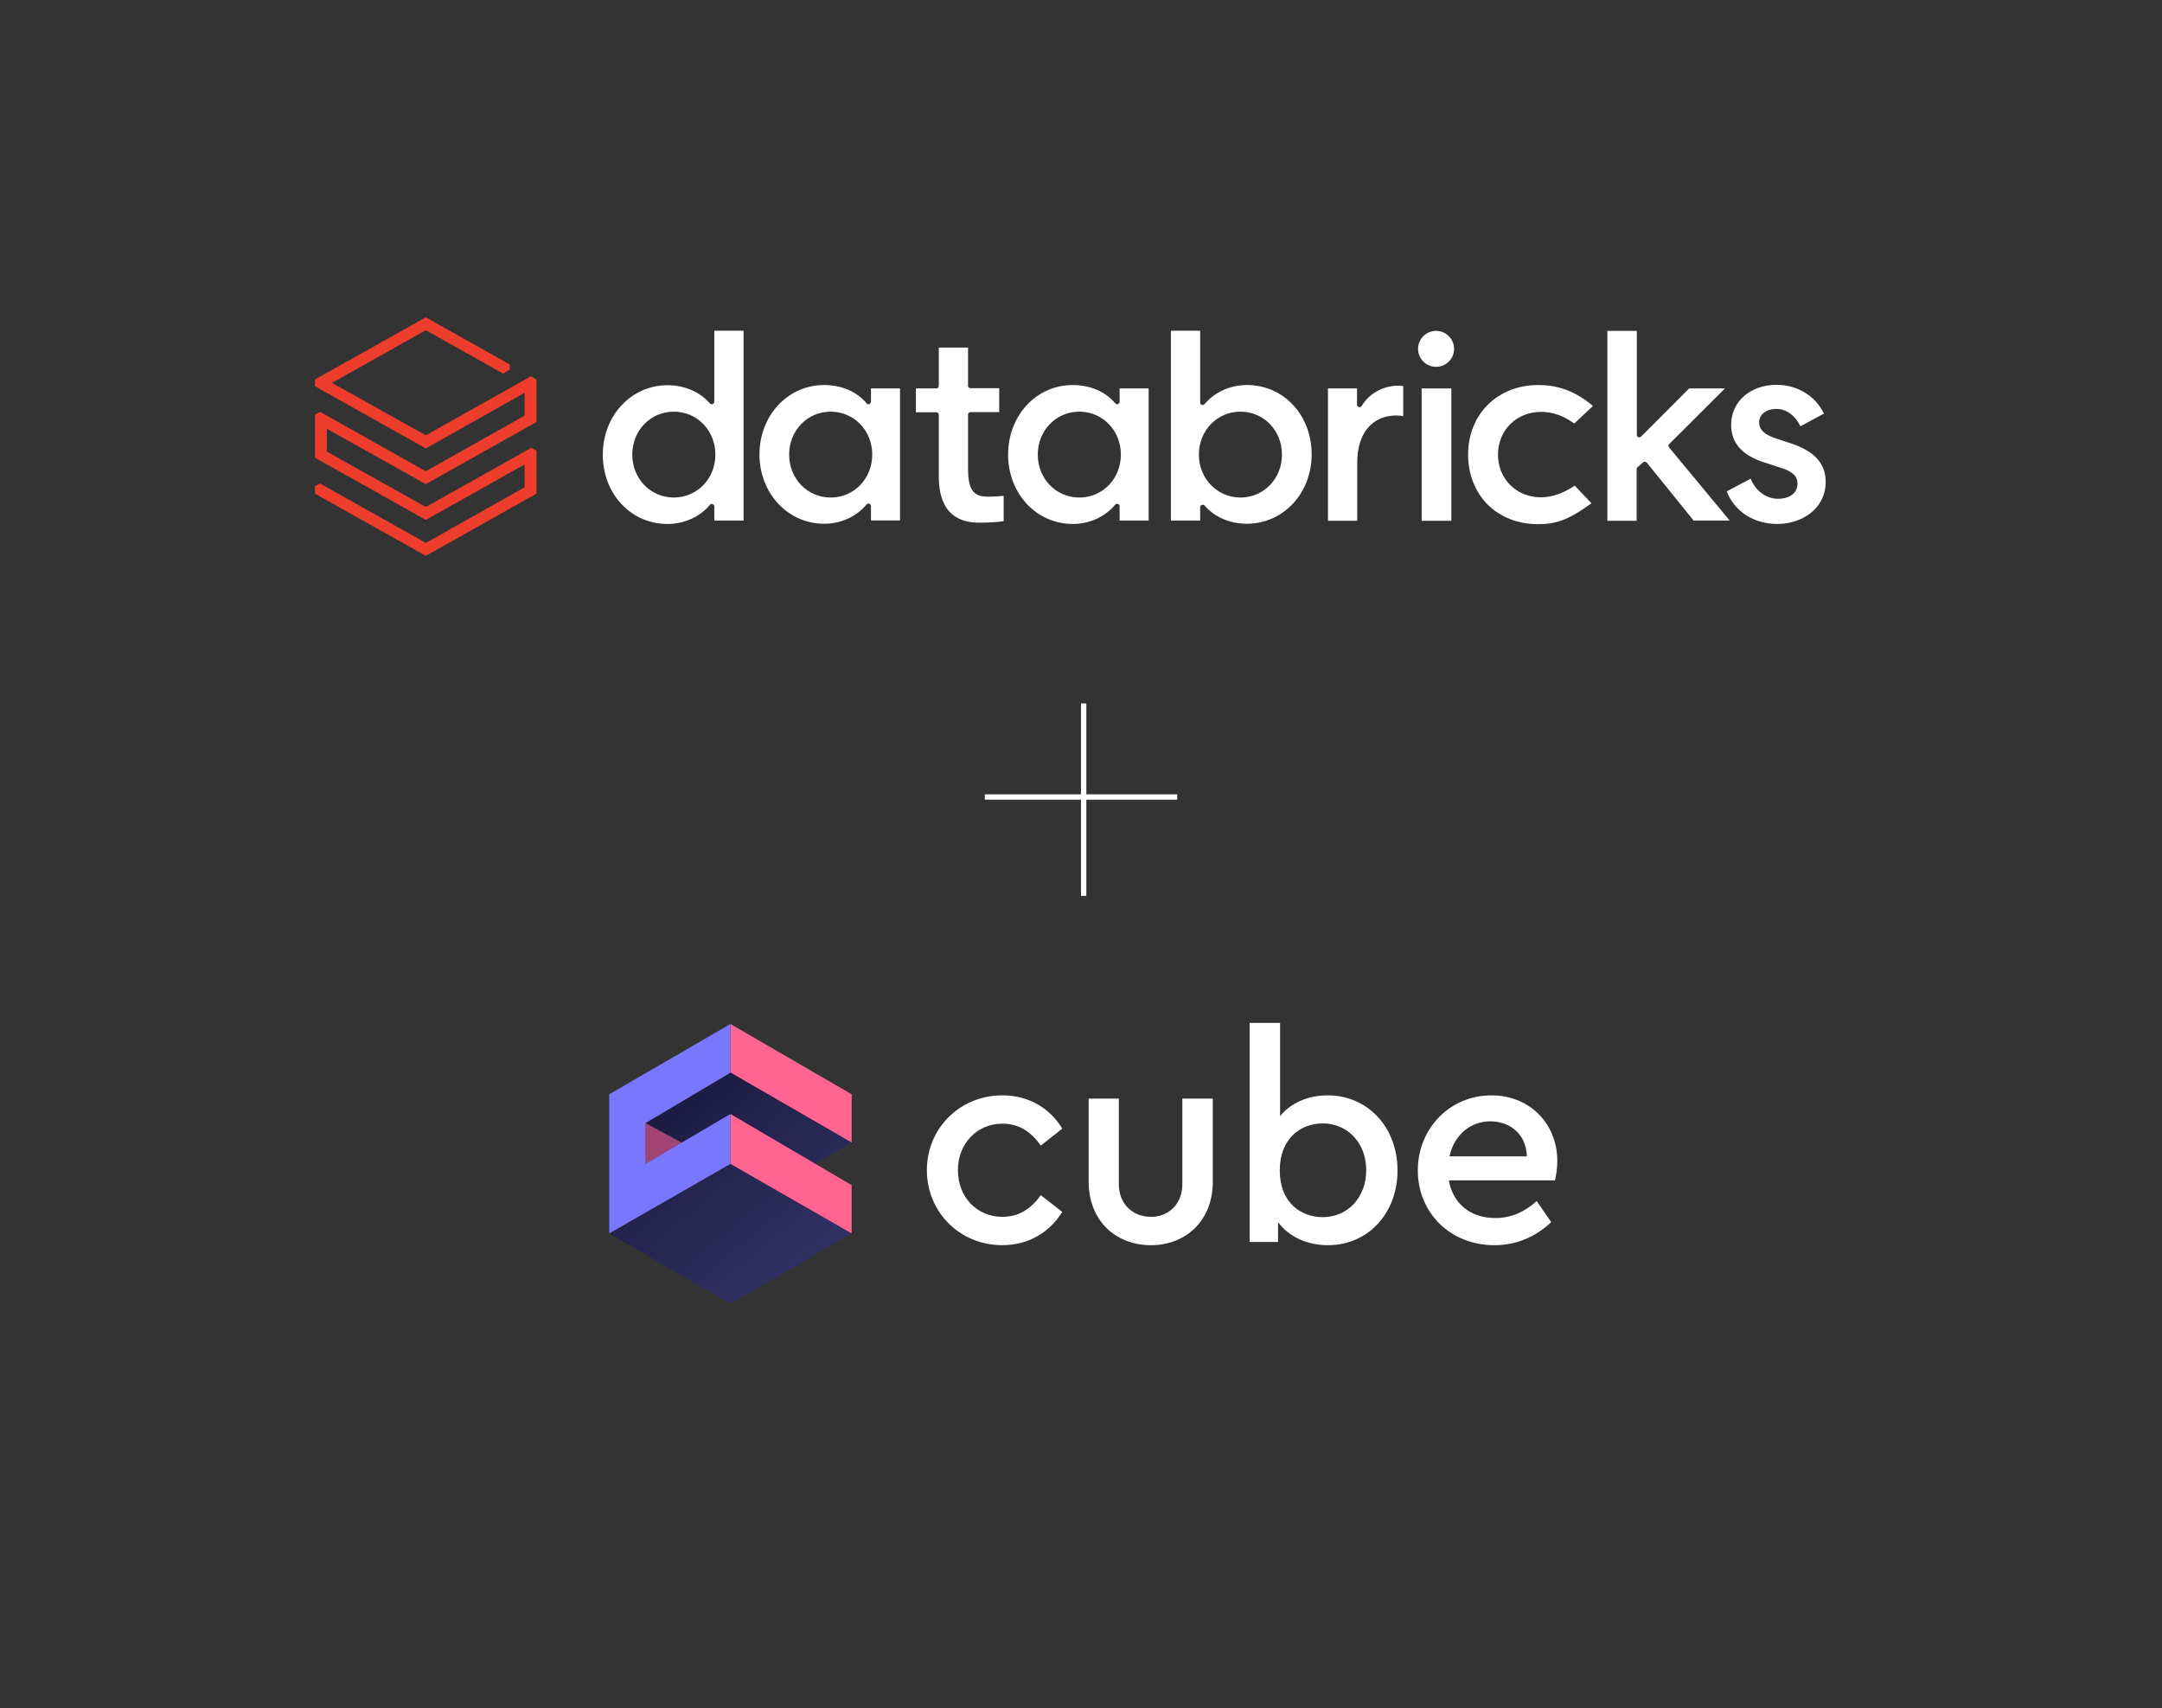 <svg width="405px" height="320px" viewBox="0 0 405 320" fill="none" xmlns="http://www.w3.org/2000/svg" preserveAspectRatio="none">
<rect x="0" y="0" width="405" height="320" fill="#333333" stroke="none"/>
<path d="M98.272 77.859L79.767 88.276L59.953 77.146L59 77.66V85.741L79.767 97.387L98.272 87.009V91.287L79.767 101.704L59.953 90.574L59 91.089V92.475L79.767 104.121L100.495 92.475V84.394L99.542 83.879L79.767 94.97L61.224 84.593V80.314L79.767 90.692L100.495 79.047V71.085L99.463 70.491L79.767 81.542L62.177 71.719L79.767 61.856L94.222 69.976L95.492 69.263V68.273L79.767 59.44L59 71.085V72.353L79.767 83.998L98.272 73.581V77.859Z" fill="#EE3D2C"/>
<path d="M139.289 97.514V61.944H133.81V75.253C133.81 75.451 133.69 75.609 133.492 75.689C133.293 75.768 133.095 75.689 132.976 75.57C131.109 73.391 128.211 72.163 125.034 72.163C118.244 72.163 112.923 77.867 112.923 85.156C112.923 88.72 114.154 92.008 116.417 94.424C118.681 96.841 121.738 98.148 125.034 98.148C128.171 98.148 131.07 96.841 132.976 94.583C133.095 94.424 133.333 94.385 133.492 94.424C133.69 94.504 133.81 94.662 133.81 94.86V97.514H139.289ZM126.225 93.197C121.857 93.197 118.442 89.671 118.442 85.156C118.442 80.64 121.857 77.115 126.225 77.115C130.593 77.115 134.008 80.64 134.008 85.156C134.008 89.671 130.593 93.197 126.225 93.197Z" fill="white"/>
<path d="M168.595 97.516V72.759H163.155V75.254C163.155 75.453 163.036 75.611 162.837 75.69C162.638 75.769 162.44 75.69 162.321 75.532C160.494 73.353 157.635 72.125 154.379 72.125C147.589 72.125 142.268 77.829 142.268 85.118C142.268 92.406 147.589 98.11 154.379 98.11C157.516 98.11 160.415 96.803 162.321 94.505C162.44 94.347 162.678 94.307 162.837 94.347C163.036 94.426 163.155 94.585 163.155 94.783V97.476H168.595V97.516ZM155.61 93.198C151.242 93.198 147.827 89.673 147.827 85.157C147.827 80.642 151.242 77.116 155.61 77.116C159.978 77.116 163.393 80.642 163.393 85.157C163.393 89.673 159.978 93.198 155.61 93.198Z" fill="white"/>
<path d="M215.171 97.516V72.759H209.731V75.254C209.731 75.453 209.612 75.611 209.413 75.69C209.215 75.769 209.016 75.69 208.897 75.532C207.071 73.353 204.211 72.125 200.955 72.125C194.125 72.125 188.844 77.829 188.844 85.157C188.844 92.485 194.165 98.149 200.955 98.149C204.092 98.149 206.991 96.842 208.897 94.545C209.016 94.386 209.254 94.347 209.413 94.386C209.612 94.466 209.731 94.624 209.731 94.822V97.516H215.171ZM202.186 93.198C197.818 93.198 194.403 89.673 194.403 85.157C194.403 80.642 197.818 77.116 202.186 77.116C206.554 77.116 209.969 80.642 209.969 85.157C209.969 89.673 206.554 93.198 202.186 93.198Z" fill="white"/>
<path d="M225.139 94.583C225.178 94.583 225.258 94.543 225.298 94.543C225.417 94.543 225.575 94.623 225.655 94.702C227.521 96.88 230.42 98.108 233.597 98.108C240.387 98.108 245.708 92.404 245.708 85.116C245.708 81.551 244.477 78.263 242.213 75.847C239.95 73.431 236.892 72.124 233.597 72.124C230.46 72.124 227.561 73.431 225.655 75.689C225.536 75.847 225.337 75.887 225.139 75.847C224.94 75.768 224.821 75.609 224.821 75.411V61.944H219.341V97.514H224.821V95.019C224.821 94.821 224.94 94.662 225.139 94.583ZM224.583 85.156C224.583 80.64 227.998 77.115 232.366 77.115C236.734 77.115 240.148 80.64 240.148 85.156C240.148 89.671 236.734 93.197 232.366 93.197C227.998 93.197 224.583 89.632 224.583 85.156Z" fill="white"/>
<path d="M261.552 77.834C262.068 77.834 262.544 77.874 262.862 77.953V72.328C262.663 72.288 262.306 72.249 261.949 72.249C259.09 72.249 256.469 73.714 255.079 76.051C254.96 76.249 254.762 76.329 254.563 76.249C254.365 76.21 254.206 76.012 254.206 75.814V72.764H248.766V97.56H254.245V86.627C254.245 81.201 257.025 77.834 261.552 77.834Z" fill="white"/>
<path d="M271.874 72.762H266.315V97.558H271.874V72.762Z" fill="white"/>
<path d="M269.014 61.983C267.148 61.983 265.639 63.489 265.639 65.35C265.639 67.212 267.148 68.717 269.014 68.717C270.88 68.717 272.389 67.212 272.389 65.35C272.389 63.489 270.88 61.983 269.014 61.983Z" fill="white"/>
<path d="M288.157 72.125C280.533 72.125 275.012 77.591 275.012 85.157C275.012 88.841 276.324 92.129 278.665 94.505C281.05 96.882 284.383 98.189 288.116 98.189C291.214 98.189 293.596 97.595 298.124 94.268L294.987 90.98C292.762 92.445 290.697 93.159 288.673 93.159C284.066 93.159 280.612 89.712 280.612 85.157C280.612 80.602 284.066 77.156 288.673 77.156C290.856 77.156 292.882 77.869 294.908 79.334L298.4 76.047C294.312 72.561 290.618 72.125 288.157 72.125Z" fill="white"/>
<path d="M307.772 86.621C307.851 86.542 307.971 86.502 308.091 86.502H308.13C308.25 86.502 308.368 86.582 308.488 86.661L317.263 97.514H324.014L312.658 83.809C312.497 83.611 312.497 83.334 312.696 83.175L323.14 72.757H316.429L307.416 81.789C307.296 81.908 307.099 81.947 306.899 81.908C306.741 81.828 306.621 81.67 306.621 81.472V61.983H301.102V97.554H306.582V87.889C306.582 87.77 306.621 87.612 306.741 87.532L307.772 86.621Z" fill="white"/>
<path d="M332.943 98.149C337.43 98.149 341.997 95.416 341.997 90.227C341.997 86.821 339.853 84.484 335.486 83.058L332.506 82.067C330.482 81.394 329.528 80.443 329.528 79.136C329.528 77.631 330.879 76.601 332.785 76.601C334.611 76.601 336.238 77.789 337.272 79.849L341.68 77.472C340.052 74.145 336.676 72.085 332.785 72.085C327.86 72.085 324.288 75.254 324.288 79.572C324.288 83.018 326.353 85.315 330.6 86.662L333.659 87.653C335.803 88.326 336.717 89.197 336.717 90.584C336.717 92.683 334.77 93.436 333.102 93.436C330.879 93.436 328.893 92.01 327.941 89.672L323.454 92.049C324.923 95.812 328.535 98.149 332.943 98.149Z" fill="white"/>
<path d="M183.841 97.911C185.588 97.911 187.137 97.753 188.011 97.634V92.88C187.296 92.96 186.025 93.039 185.271 93.039C183.047 93.039 181.34 92.643 181.34 87.85V77.67C181.34 77.393 181.538 77.195 181.816 77.195H187.177V72.719H181.816C181.538 72.719 181.34 72.521 181.34 72.243V65.113H175.86V72.283C175.86 72.56 175.661 72.758 175.383 72.758H171.571V77.234H175.383C175.661 77.234 175.86 77.432 175.86 77.71V89.236C175.86 97.911 181.657 97.911 183.841 97.911Z" fill="white"/>
<line x1="203" y1="131.78" x2="203" y2="167.816" stroke="white"/>
<line x1="184.482" y1="149.298" x2="220.518" y2="149.298" stroke="white"/>
<path d="M159.54 204.988L136.836 191.816V200.93L159.54 214.045L159.54 204.988Z" fill="#FF6492"/>
<path d="M127.748 214.053L120.936 210.37V218.018L127.748 214.053Z" fill="#A14474"/>
<path d="M159.54 231.048L136.832 244.22L114.124 231.048L136.832 218.018L159.54 231.048ZM159.541 214.045L152.729 218.018L136.832 208.812L127.749 214.052L120.936 210.371L136.836 200.93L159.541 214.045Z" fill="url(#paint0_linear_2315_7689)"/>
<path d="M159.54 222.005L136.832 208.671V218.018L159.54 231.048L159.54 222.005Z" fill="#FF6492"/>
<path d="M120.936 218.018V210.37L136.836 200.93V191.816L114.124 204.988V231.048L136.832 218.018V208.671L120.936 218.018Z" fill="#7A77FF"/>
<path d="M209.587 221.819C209.587 225.593 212.247 227.945 215.616 227.945C218.876 227.945 221.483 225.593 221.483 221.819V205.79H227.189V221.382C227.189 228.659 222.137 233.255 215.62 233.255C208.99 233.255 203.938 228.659 203.938 221.382V205.79H209.587V221.819ZM279.394 205.186C286.51 205.186 291.724 210.437 291.725 217.494C291.725 218.972 291.452 220.398 291.29 221.108H271.409C272.171 225.54 275.537 228.166 280.099 228.166C283.197 228.166 285.638 226.961 287.868 224.992L290.585 228.934C287.759 231.613 284.174 233.255 279.937 233.255C271.68 233.255 265.594 227.181 265.594 219.246C265.594 211.368 271.624 205.186 279.394 205.186ZM239.795 209.073C241.806 206.611 245.01 205.189 248.704 205.189C256.307 205.185 261.794 211.258 261.794 219.246C261.794 227.234 256.307 233.254 248.757 233.254C244.844 233.254 241.421 231.67 239.414 228.934V232.653H234.09V191.618H239.795V209.073ZM187.75 205.186C192.802 205.186 196.711 207.648 198.994 211.422L194.976 214.595C193.236 212.132 191.01 210.49 187.807 210.49C182.916 210.49 179.441 214.321 179.441 219.19C179.441 224.168 182.916 227.941 187.807 227.941C190.957 227.941 193.183 226.357 194.976 223.895L198.994 227.015C196.658 230.788 192.746 233.251 187.75 233.251C179.875 233.255 173.627 227.125 173.627 219.193C173.627 211.315 179.875 205.186 187.75 205.186ZM247.776 210.441C243.758 210.441 239.735 213.177 239.735 219.25C239.735 225.376 243.811 228.002 247.776 228.002C252.395 228.002 255.927 224.392 255.927 219.193C255.927 213.995 252.342 210.442 247.776 210.441ZM279.178 210.054C275.427 210.058 272.387 212.626 271.519 216.62H286.022C285.913 212.406 282.819 210.054 279.178 210.054Z" fill="white"/>
<defs>
<linearGradient id="paint0_linear_2315_7689" x1="118.869" y1="200.93" x2="148.352" y2="236.391" gradientUnits="userSpaceOnUse">
<stop stop-color="#17173A"/>
<stop offset="1" stop-color="#303062"/>
</linearGradient>
</defs>
</svg>
